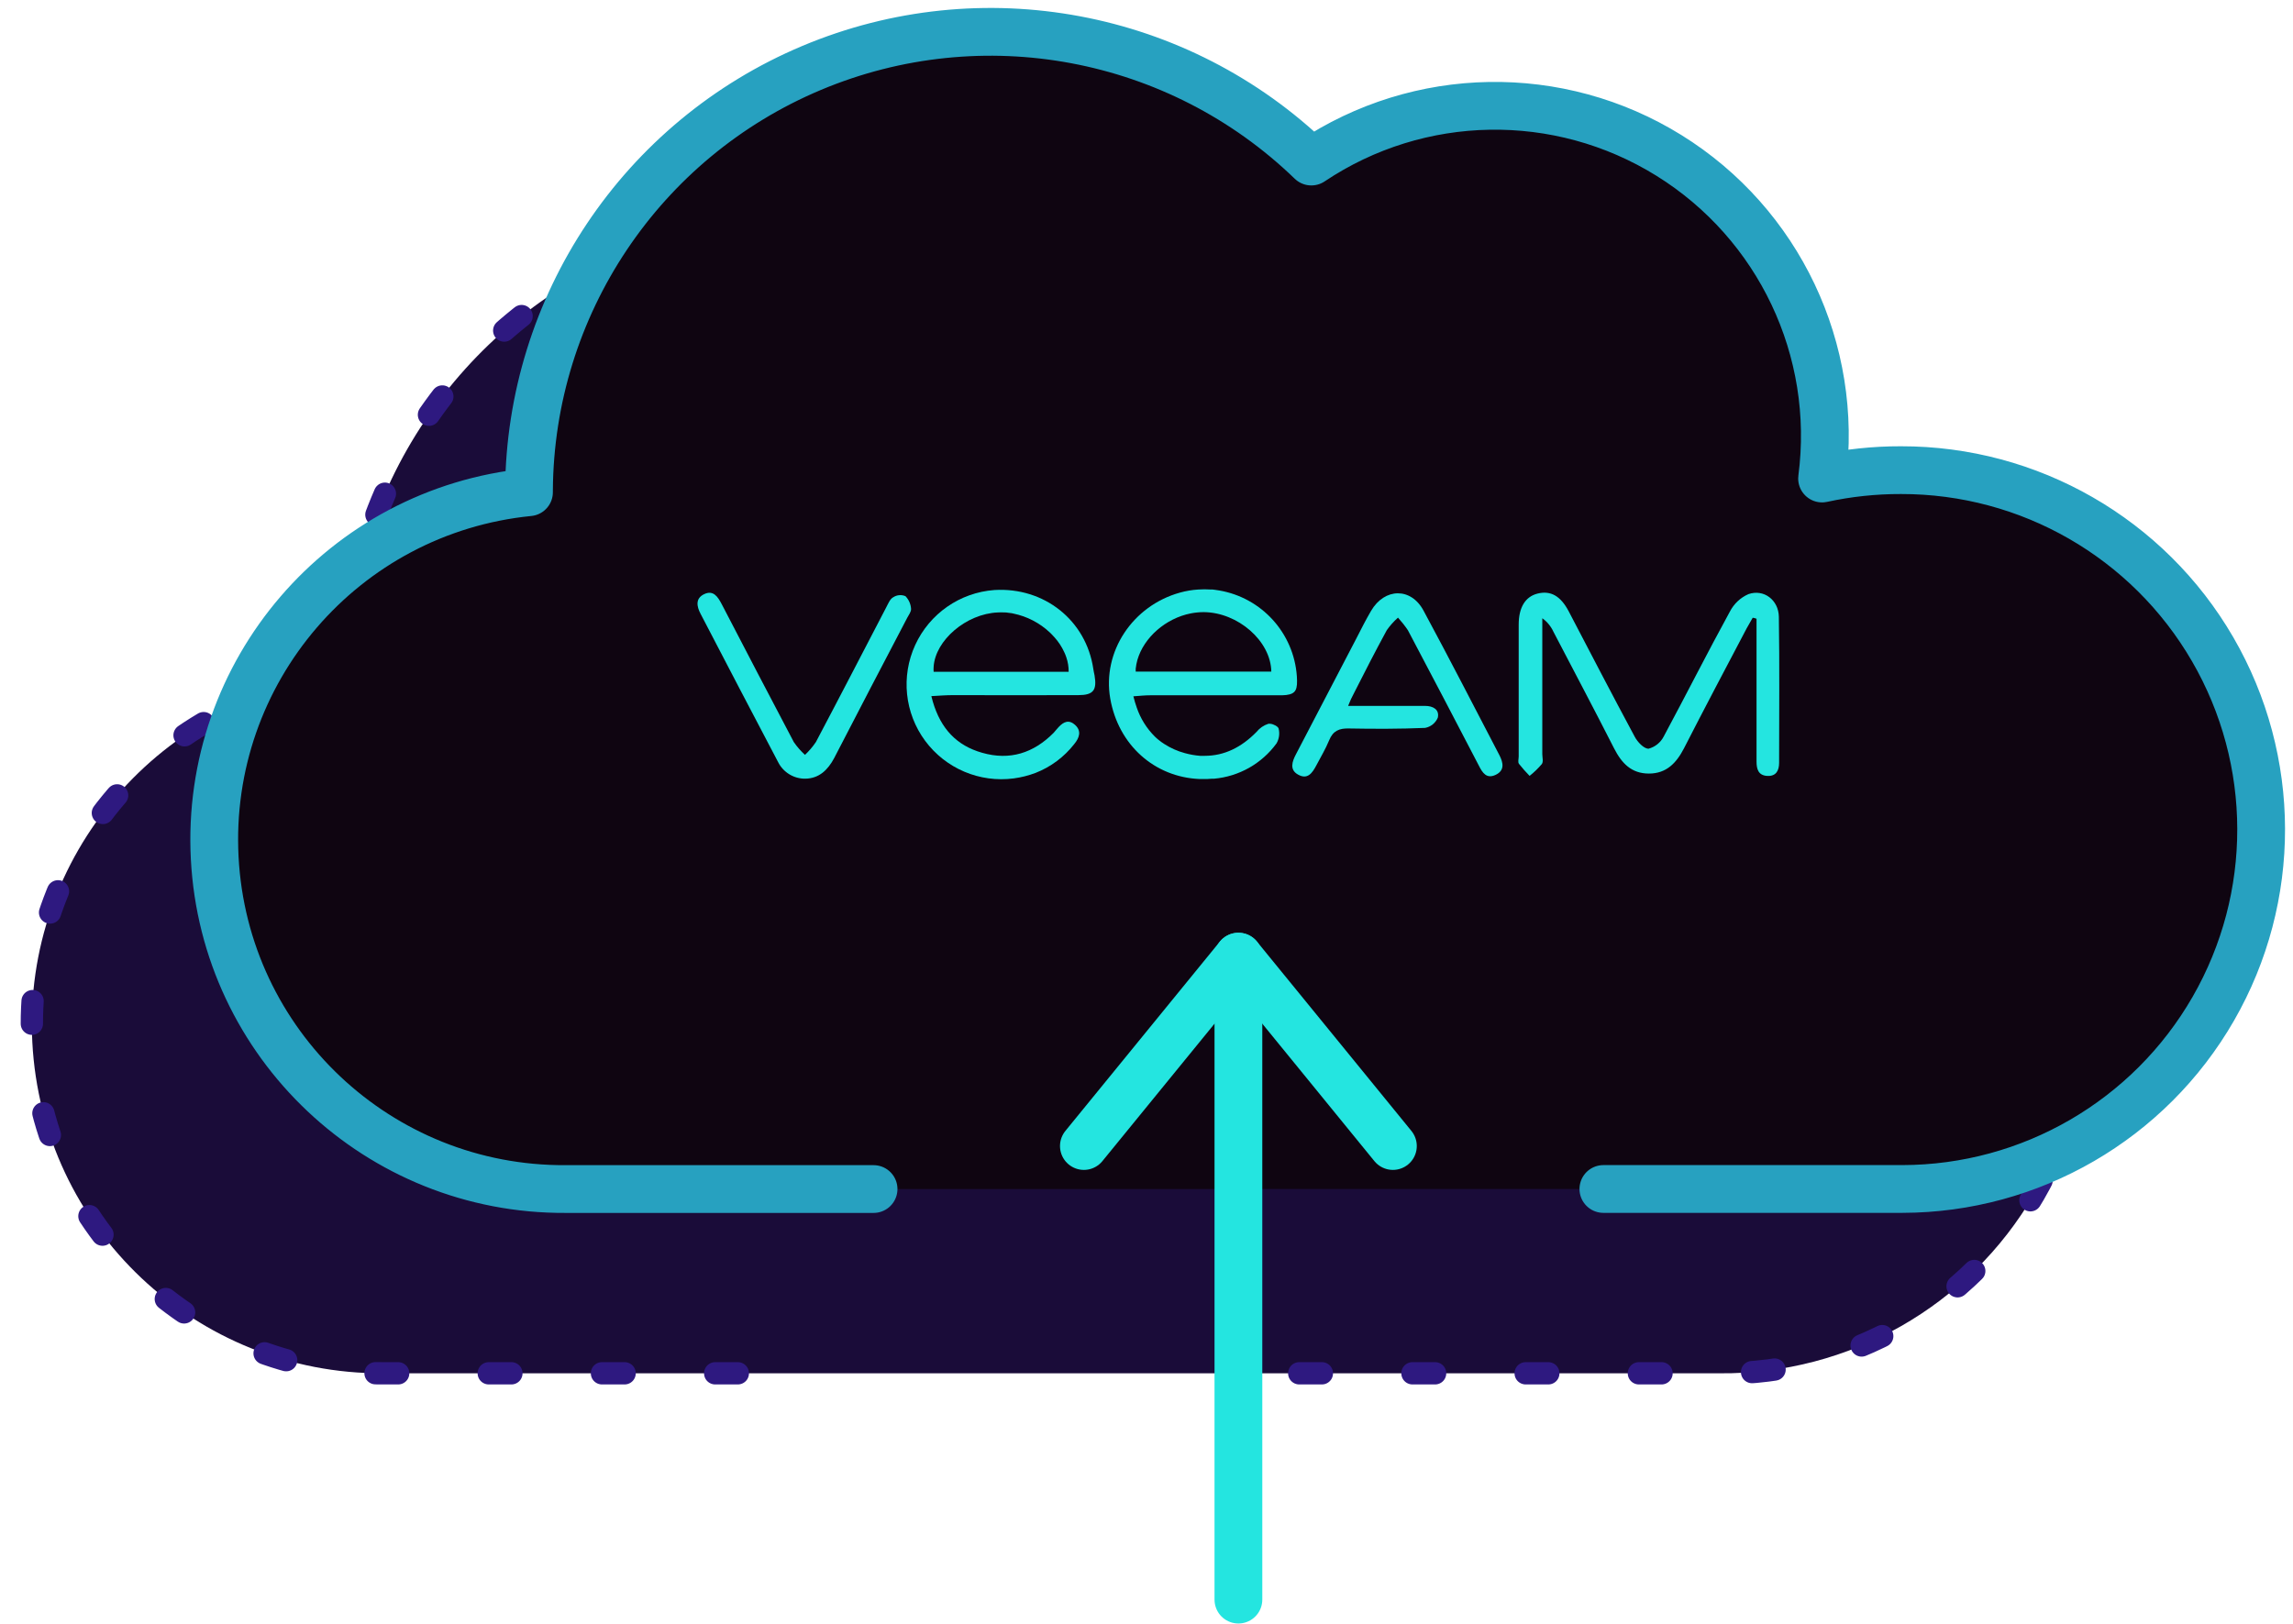 <?xml version="1.0" encoding="UTF-8"?>
<svg width="72px" height="51px" viewBox="0 0 72 51" version="1.1" xmlns="http://www.w3.org/2000/svg" xmlns:xlink="http://www.w3.org/1999/xlink">
    <title>icon-backup-veeam</title>
    <g id="Page-1" stroke="none" stroke-width="1" fill="none" fill-rule="evenodd">
        <g id="Managed-Private-Cloud-" transform="translate(-794, -2770)">
            <g id="Group-11" transform="translate(0, 2172)">
                <g id="Group-6" transform="translate(120, 120)">
                    <g id="Group-33" transform="translate(0, 479)">
                        <g id="Group" transform="translate(675, 0)">
                            <path d="M39.796,42.131 L53,42.131 C57.063,42.168 60.832,40.019 62.871,36.505 C64.909,32.99 64.901,28.651 62.85,25.143 C60.799,21.636 57.021,19.501 52.959,19.553 C52.125,19.552 51.293,19.64 50.478,19.816 C51.005,15.783 49.124,11.815 45.669,9.67 C42.213,7.525 37.822,7.599 34.442,9.861 C30.271,5.835 24.102,4.682 18.759,6.929 C13.415,9.176 9.924,14.391 9.883,20.188 L9.883,20.246 C4.055,20.826 -0.289,25.882 0.015,31.731 C0.319,37.58 5.164,42.158 11.021,42.131 L24.509,42.131" id="Path" stroke="#2E1980" stroke-width="0.7" fill="#1A0C39" fill-rule="nonzero" stroke-linecap="round" stroke-linejoin="round" stroke-dasharray="0.711,2.844"></path>
                            <path d="M49.346,36.342 L58.733,36.342 C62.765,36.335 66.488,34.177 68.498,30.68 C70.508,27.184 70.5,22.881 68.477,19.392 C66.455,15.904 62.724,13.759 58.691,13.766 C57.858,13.764 57.027,13.852 56.213,14.029 C56.741,9.996 54.86,6.027 51.404,3.881 C47.948,1.736 43.556,1.811 40.176,4.074 C36.006,0.042 29.834,-1.115 24.486,1.133 C19.139,3.381 15.647,8.6 15.61,14.401 L15.61,14.459 C9.78,15.039 5.435,20.098 5.742,25.95 C6.049,31.801 10.9,36.377 16.76,36.344 L26.43,36.344" id="Path" stroke="#27A1C0" stroke-width="1.5" fill="#0F0511" fill-rule="nonzero" stroke-linecap="round" stroke-linejoin="round"></path>
                            <line x1="37.886" y1="29.045" x2="37.886" y2="49.239" id="Path" stroke="#24E5E0" stroke-width="1.5" stroke-linecap="round" stroke-linejoin="round"></line>
                            <polyline id="Path" stroke="#24E5E0" stroke-width="1.5" stroke-linecap="round" stroke-linejoin="round" points="33.034 34.993 35.336 32.171 37.886 29.045 40.436 32.171 42.737 34.993"></polyline>
                            <path d="M54.035,18.401 L53.843,18.738 C53.182,19.994 52.521,21.243 51.875,22.506 C51.636,22.965 51.326,23.295 50.776,23.295 C50.225,23.295 49.922,22.972 49.683,22.506 C49.062,21.283 48.416,20.067 47.779,18.844 C47.701,18.673 47.58,18.526 47.428,18.417 L47.428,22.683 C47.428,22.789 47.468,22.925 47.412,22.998 C47.297,23.133 47.169,23.257 47.029,23.368 C46.911,23.248 46.8,23.121 46.695,22.989 C46.655,22.934 46.687,22.837 46.687,22.756 L46.687,18.617 C46.687,18.078 46.894,17.74 47.277,17.643 C47.691,17.539 48.002,17.716 48.257,18.199 C48.942,19.512 49.628,20.832 50.329,22.136 C50.417,22.305 50.623,22.521 50.767,22.514 C50.97,22.459 51.141,22.322 51.238,22.136 C51.939,20.832 52.609,19.503 53.318,18.208 C53.444,17.964 53.649,17.77 53.9,17.66 C54.385,17.491 54.847,17.845 54.856,18.371 C54.88,19.9 54.864,21.429 54.864,22.959 C54.864,23.201 54.768,23.386 54.489,23.369 C54.21,23.352 54.155,23.153 54.155,22.918 L54.155,18.433 C54.116,18.417 54.076,18.407 54.035,18.401 Z" id="Path" fill="#24E5E0" fill-rule="nonzero"></path>
                            <path d="M32.859,20.832 C33.33,20.832 33.449,20.678 33.369,20.212 C33.354,20.139 33.338,20.069 33.33,20.01 C33.106,18.481 31.785,17.434 30.221,17.531 C29.14,17.611 28.189,18.273 27.737,19.258 C27.286,20.242 27.405,21.395 28.049,22.266 C28.693,23.137 29.76,23.59 30.834,23.447 C31.066,23.416 31.295,23.358 31.515,23.275 C31.994,23.088 32.414,22.775 32.731,22.369 C32.89,22.176 32.97,21.958 32.755,21.765 C32.737,21.749 32.718,21.734 32.698,21.721 C32.5,21.588 32.335,21.721 32.189,21.894 C32.149,21.934 32.125,21.974 32.085,22.015 C31.455,22.651 30.707,22.893 29.838,22.642 C29.039,22.416 28.54,21.886 28.291,21.038 C28.274,20.981 28.258,20.923 28.244,20.863 C28.515,20.847 28.722,20.832 28.929,20.832 C30.229,20.832 31.545,20.839 32.859,20.832 Z M28.316,20.099 C28.312,20.047 28.312,19.994 28.316,19.941 C28.369,19.112 29.336,18.276 30.333,18.235 C30.404,18.231 30.474,18.231 30.545,18.235 C30.578,18.235 30.609,18.235 30.642,18.243 C30.668,18.245 30.694,18.249 30.72,18.253 C30.752,18.253 30.787,18.263 30.819,18.27 C31.249,18.358 31.646,18.564 31.966,18.865 L31.997,18.895 C32.013,18.91 32.028,18.925 32.042,18.942 C32.066,18.964 32.088,18.988 32.108,19.013 C32.235,19.153 32.34,19.312 32.418,19.484 C32.443,19.536 32.465,19.59 32.483,19.646 C32.533,19.792 32.557,19.945 32.556,20.099 L28.316,20.099 Z" id="Shape" fill="#24E5E0" fill-rule="nonzero"></path>
                            <path d="M39.721,20.236 C39.625,18.883 38.617,17.772 37.28,17.544 C37.239,17.535 37.196,17.529 37.154,17.525 L37.077,17.515 L37.02,17.515 C36.888,17.506 36.755,17.506 36.623,17.515 C36.431,17.527 36.24,17.559 36.054,17.611 C34.564,18.022 33.607,19.469 33.861,20.936 C34.116,22.402 35.257,23.41 36.67,23.467 L36.684,23.467 L36.797,23.467 C36.879,23.467 36.962,23.467 37.046,23.457 L37.121,23.457 C37.905,23.387 38.62,22.983 39.084,22.346 C39.165,22.205 39.188,22.038 39.148,21.88 C39.133,21.819 38.987,21.738 38.883,21.731 L38.853,21.731 C38.845,21.729 38.837,21.729 38.829,21.731 C38.681,21.778 38.551,21.867 38.454,21.988 C37.981,22.472 37.441,22.738 36.832,22.738 C36.783,22.738 36.731,22.738 36.68,22.738 C36.52,22.725 36.361,22.697 36.207,22.654 C35.978,22.593 35.761,22.497 35.562,22.369 C35.498,22.329 35.436,22.284 35.377,22.235 L35.323,22.19 L35.262,22.133 C35.005,21.877 34.81,21.565 34.693,21.221 C34.654,21.111 34.619,20.992 34.588,20.869 C34.804,20.853 34.955,20.837 35.107,20.837 L39.172,20.837 C39.244,20.838 39.315,20.835 39.387,20.828 C39.697,20.789 39.749,20.653 39.721,20.236 Z M34.661,20.094 C34.661,20.062 34.661,20.033 34.661,20.001 C34.671,19.909 34.688,19.818 34.713,19.73 C34.917,19.018 35.605,18.42 36.389,18.265 C36.524,18.239 36.661,18.225 36.798,18.225 C37.866,18.233 38.903,19.127 38.919,20.094 L34.661,20.094 Z" id="Shape" fill="#24E5E0" fill-rule="nonzero"></path>
                            <path d="M41.331,21.17 L43.748,21.17 C43.996,21.17 44.204,21.283 44.147,21.54 C44.076,21.707 43.927,21.828 43.748,21.861 C42.952,21.894 42.154,21.894 41.358,21.879 C41.055,21.87 40.856,21.951 40.736,22.248 C40.624,22.521 40.473,22.772 40.338,23.029 C40.203,23.286 40.054,23.496 39.756,23.326 C39.485,23.174 39.573,22.917 39.692,22.691 C40.321,21.484 40.951,20.276 41.581,19.068 C41.732,18.771 41.884,18.472 42.052,18.184 C42.478,17.458 43.31,17.443 43.702,18.184 C44.514,19.688 45.294,21.21 46.084,22.723 C46.203,22.957 46.252,23.198 45.964,23.335 C45.677,23.471 45.55,23.271 45.438,23.05 C44.697,21.628 43.956,20.206 43.207,18.792 C43.113,18.654 43.009,18.522 42.897,18.398 C42.764,18.515 42.647,18.648 42.545,18.792 C42.194,19.437 41.86,20.088 41.526,20.748 C41.452,20.884 41.386,21.025 41.331,21.17 Z" id="Path" fill="#24E5E0" fill-rule="nonzero"></path>
                            <path d="M24.291,23.456 C23.928,23.462 23.593,23.258 23.431,22.932 C22.618,21.386 21.807,19.835 20.999,18.28 C20.88,18.054 20.824,17.797 21.111,17.66 C21.399,17.524 21.538,17.74 21.662,17.975 C22.41,19.422 23.168,20.863 23.925,22.305 C24.026,22.452 24.144,22.587 24.276,22.708 C24.405,22.587 24.52,22.452 24.619,22.305 C25.36,20.904 26.092,19.488 26.826,18.078 C26.89,17.958 26.945,17.812 27.049,17.757 C27.163,17.683 27.307,17.671 27.432,17.724 C27.535,17.831 27.597,17.97 27.607,18.118 C27.615,18.208 27.536,18.312 27.487,18.403 C26.722,19.868 25.948,21.341 25.192,22.811 C24.993,23.183 24.721,23.447 24.291,23.456 Z" id="Path" fill="#24E5E0" fill-rule="nonzero"></path>
                        </g>
                    </g>
                </g>
            </g>
        </g>
    </g>
</svg>